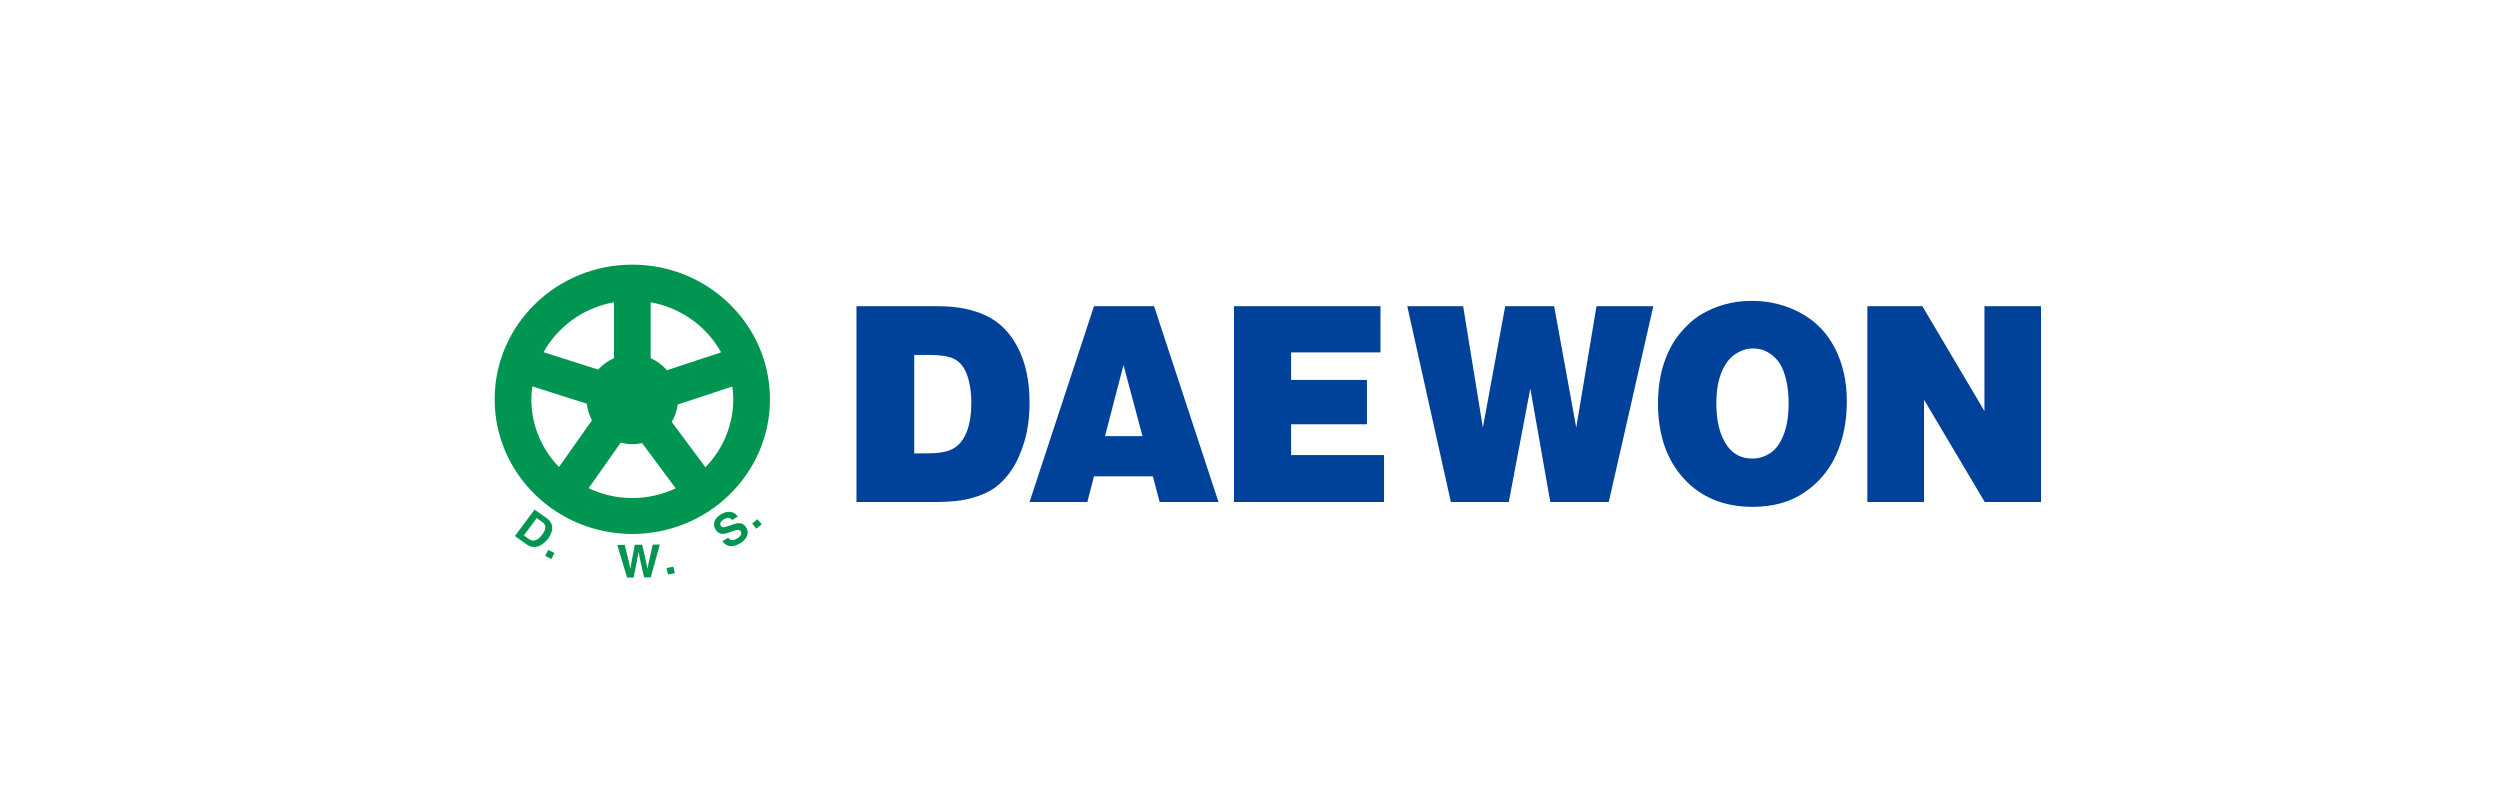 <svg width="187" height="60" viewBox="0 0 187 60" fill="none" xmlns="http://www.w3.org/2000/svg">
<path d="M52.767 34.949L50.245 31.56C50.483 31.161 50.633 30.718 50.688 30.26L54.777 28.911C54.817 29.226 54.847 29.542 54.847 29.867C54.847 31.838 54.052 33.625 52.767 34.949ZM44.028 36.518L46.437 33.105C46.714 33.177 46.998 33.225 47.296 33.225C47.547 33.225 47.792 33.195 48.028 33.145L50.544 36.527C49.559 36.988 48.461 37.254 47.296 37.254C46.124 37.254 45.019 36.985 44.028 36.518ZM39.745 29.867C39.745 29.539 39.774 29.219 39.816 28.903L43.898 30.2C43.942 30.633 44.071 31.053 44.279 31.437L41.812 34.934C40.534 33.611 39.745 31.83 39.745 29.867ZM45.923 22.609V26.793C45.465 26.991 45.07 27.287 44.741 27.645L40.657 26.345C41.727 24.42 43.647 23.018 45.923 22.609ZM53.939 26.355L49.888 27.691C49.555 27.31 49.145 26.999 48.669 26.794V22.609C49.778 22.81 50.826 23.25 51.738 23.898C52.65 24.546 53.402 25.385 53.939 26.355ZM47.296 19.795C41.61 19.795 37 24.306 37 29.867C37 35.429 41.61 39.939 47.296 39.939C52.982 39.939 57.593 35.429 57.593 29.867C57.593 24.306 52.982 19.795 47.296 19.795ZM39.184 40.048L39.596 40.342C39.94 40.586 40.308 40.329 40.55 40.004C40.985 39.419 40.735 39.17 40.554 39.042L40.148 38.752L39.184 40.048ZM39.989 38.116L40.883 38.752C41.565 39.237 41.283 39.906 41.004 40.282C40.687 40.706 40.059 41.196 39.392 40.719L38.515 40.095L39.989 38.116ZM41.238 41.815L40.774 41.577L41.01 41.136L41.473 41.373L41.238 41.815ZM46.171 40.763L46.728 40.758C47.065 42.094 47.098 42.265 47.146 42.544H47.153C47.196 42.288 47.231 42.037 47.482 40.749L48.036 40.745C48.343 42.085 48.37 42.212 48.429 42.529H48.435C48.475 42.298 48.515 42.087 48.823 40.737L49.353 40.73L48.676 43.186L48.174 43.191C47.904 41.993 47.855 41.756 47.766 41.286H47.759C47.689 41.756 47.648 41.935 47.394 43.198L46.906 43.204L46.171 40.763ZM50.475 42.871L49.964 42.977L49.859 42.49L50.37 42.384L50.475 42.871ZM56.982 39.217L56.582 39.546L56.254 39.167L56.653 38.837L56.982 39.217ZM54.467 40.223C54.546 40.337 54.746 40.52 55.132 40.282C55.342 40.152 55.542 39.961 55.402 39.739C55.298 39.579 55.11 39.633 54.852 39.72L54.592 39.809C54.199 39.942 53.821 40.069 53.527 39.614C53.379 39.383 53.243 38.897 53.93 38.474C54.58 38.074 55.021 38.382 55.187 38.635L54.763 38.896C54.692 38.811 54.515 38.613 54.128 38.852C53.961 38.956 53.798 39.14 53.92 39.328C54.023 39.489 54.182 39.439 54.283 39.407L54.879 39.211C55.213 39.104 55.552 39.053 55.793 39.426C56.193 40.051 55.581 40.504 55.394 40.62C54.622 41.096 54.209 40.743 54.043 40.484L54.467 40.223Z" fill="#009550"/>
<path d="M70.087 37.549C71.12 37.549 71.989 37.45 72.698 37.251C73.405 37.053 73.981 36.795 74.425 36.475C74.869 36.156 75.28 35.72 75.659 35.167C76.036 34.616 76.356 33.91 76.618 33.049C76.878 32.189 77.01 31.212 77.01 30.122C77.01 28.508 76.721 27.139 76.144 26.016C75.565 24.891 74.778 24.093 73.781 23.619C72.784 23.145 71.59 22.906 70.201 22.906H64.063V37.549H70.087ZM68.385 26.55H69.53C70.349 26.55 70.953 26.645 71.346 26.834C71.62 26.96 71.857 27.173 72.053 27.468C72.249 27.764 72.398 28.147 72.502 28.619C72.604 29.09 72.656 29.588 72.656 30.113C72.656 30.974 72.544 31.694 72.321 32.273C72.097 32.85 71.775 33.268 71.356 33.523C70.936 33.779 70.318 33.906 69.499 33.906L68.385 33.916V26.55ZM81.334 37.549L81.829 35.632H86.234L86.74 37.549H91.144L86.326 22.906H81.829L77.01 37.549H81.334ZM85.46 32.624H82.654L84.037 27.306L85.46 32.624ZM92.303 37.549V22.906H103.259V26.359H96.574V28.418H102.249V31.736H96.574V34.038H103.527V37.549H92.303ZM105.265 22.906H109.443L110.919 31.98L112.589 22.906H116.251L117.902 31.98L119.418 22.906H123.668L120.336 37.549H115.962L114.466 29.063L112.858 37.549H108.524L105.265 22.906ZM134.99 36.822C136.052 36.096 136.843 35.149 137.362 33.982C137.883 32.814 138.143 31.497 138.143 30.03C138.143 28.53 137.846 27.204 137.254 26.05C136.662 24.896 135.808 24.017 134.691 23.411C133.574 22.805 132.351 22.503 131.022 22.503C130.321 22.503 129.651 22.592 129.011 22.77C128.372 22.948 127.78 23.2 127.237 23.527C126.693 23.853 126.17 24.321 125.664 24.93C125.158 25.538 124.758 26.287 124.462 27.175C124.166 28.064 124.019 29.065 124.019 30.183C124.019 32.516 124.662 34.388 125.948 35.797C127.234 37.208 128.953 37.912 131.105 37.912C132.633 37.912 133.927 37.549 134.99 36.822ZM129.239 33.411C128.667 32.638 128.383 31.565 128.383 30.193C128.383 29.278 128.505 28.508 128.754 27.886C129.002 27.265 129.34 26.806 129.77 26.509C130.199 26.213 130.655 26.064 131.137 26.064C131.57 26.064 131.958 26.172 132.303 26.388C132.646 26.603 132.92 26.869 133.124 27.185C133.326 27.503 133.487 27.917 133.608 28.431C133.728 28.946 133.788 29.534 133.788 30.193C133.788 31.106 133.664 31.882 133.416 32.518C133.168 33.155 132.838 33.61 132.425 33.885C132.013 34.161 131.556 34.3 131.053 34.3C130.298 34.3 129.692 34.005 129.239 33.411ZM139.678 37.549V22.906H143.795L148.436 30.748V22.906H152.667V37.549H148.459L143.918 29.901V37.549H139.678Z" fill="#004299"/>
</svg>
